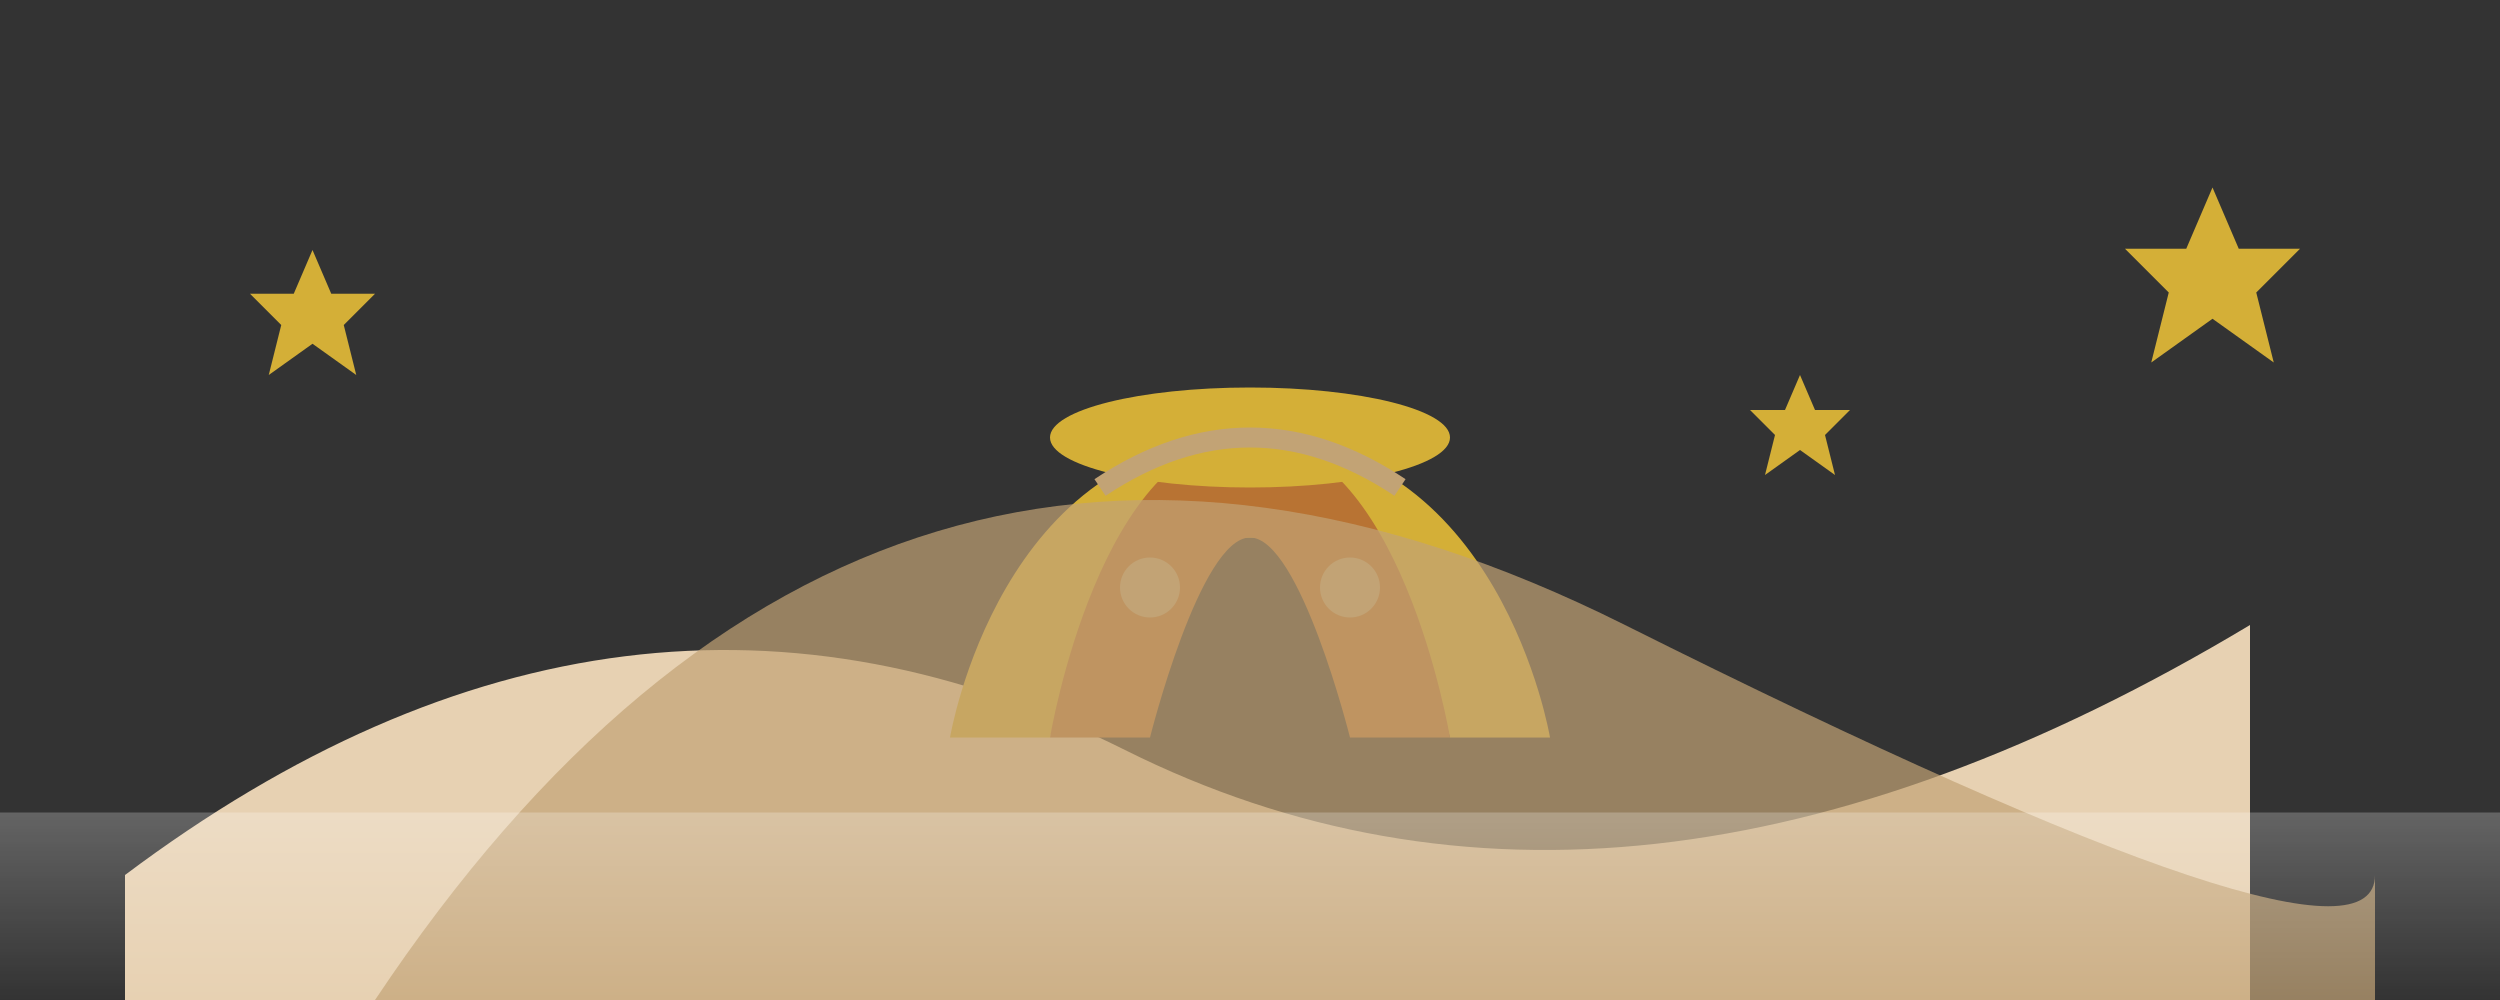 <svg xmlns="http://www.w3.org/2000/svg" viewBox="0 0 200 80" width="200" height="80">
  <rect x="0" y="0" width="200" height="80" fill="#333333" stroke="none"/>
  <!-- Sand Dune Base -->
  <path d="M10,70 Q50,40 90,60 T180,50 L180,80 L10,80 Z" fill="#E7D1B2" />
  
  <!-- Stylized Lamp -->
  <g transform="translate(100, 35) scale(0.8)">
    <!-- Lamp Base -->
    <path d="M-30,30 C-30,30 -25,0 0,0 C25,0 30,30 30,30 L20,30 C20,30 15,10 0,10 C-15,10 -20,30 -20,30 Z" fill="#D4AF37" />
    
    <!-- Lamp Handle -->
    <path d="M0,0 C-15,0 -20,30 -20,30 L-10,30 C-10,30 -5,10 0,10 Z" fill="#B87333" />
    
    <!-- Lamp Spout -->
    <path d="M0,0 C15,0 20,30 20,30 L10,30 C10,30 5,10 0,10 Z" fill="#B87333" />
    
    <!-- Lamp Top -->
    <ellipse cx="0" cy="0" rx="20" ry="5" fill="#D4AF37" />
    
    <!-- Decorative Elements -->
    <circle cx="-10" cy="15" r="3" fill="#C2A375" />
    <circle cx="10" cy="15" r="3" fill="#C2A375" />
    <path d="M-15,5 Q0,-5 15,5" fill="none" stroke="#C2A375" stroke-width="2" />
  </g>
  
  <!-- Stylized Stars -->
  <g transform="translate(20, 20) scale(0.5)">
    <path d="M10,0 L13,7 L20,7 L15,12 L17,20 L10,15 L3,20 L5,12 L0,7 L7,7 Z" fill="#D4AF37">
      <animate attributeName="opacity" values="1;0.3;1" dur="3s" repeatCount="indefinite" />
    </path>
  </g>
  
  <g transform="translate(170, 15) scale(0.7)">
    <path d="M10,0 L13,7 L20,7 L15,12 L17,20 L10,15 L3,20 L5,12 L0,7 L7,7 Z" fill="#D4AF37">
      <animate attributeName="opacity" values="0.3;1;0.3" dur="4s" repeatCount="indefinite" />
    </path>
  </g>
  
  <g transform="translate(140, 30) scale(0.4)">
    <path d="M10,0 L13,7 L20,7 L15,12 L17,20 L10,15 L3,20 L5,12 L0,7 L7,7 Z" fill="#D4AF37">
      <animate attributeName="opacity" values="0.6;1;0.6" dur="2.5s" repeatCount="indefinite" />
    </path>
  </g>
  
  <!-- Sand Dune Overlay -->
  <path d="M30,80 Q70,20 130,50 T190,70 L190,80 L30,80 Z" fill="#C2A375" opacity="0.7" />
  
  <!-- Mirage Effect -->
  <rect x="0" y="65" width="200" height="15" fill="url(#mirageGradient)" opacity="0.3">
    <animate attributeName="opacity" values="0.3;0.1;0.3" dur="5s" repeatCount="indefinite" />
  </rect>
  
  <!-- Gradients -->
  <defs>
    <linearGradient id="mirageGradient" x1="0%" y1="0%" x2="0%" y2="100%">
      <stop offset="0%" stop-color="#FFFFFF" stop-opacity="0.8" />
      <stop offset="100%" stop-color="#FFFFFF" stop-opacity="0" />
    </linearGradient>
  </defs>
</svg> 